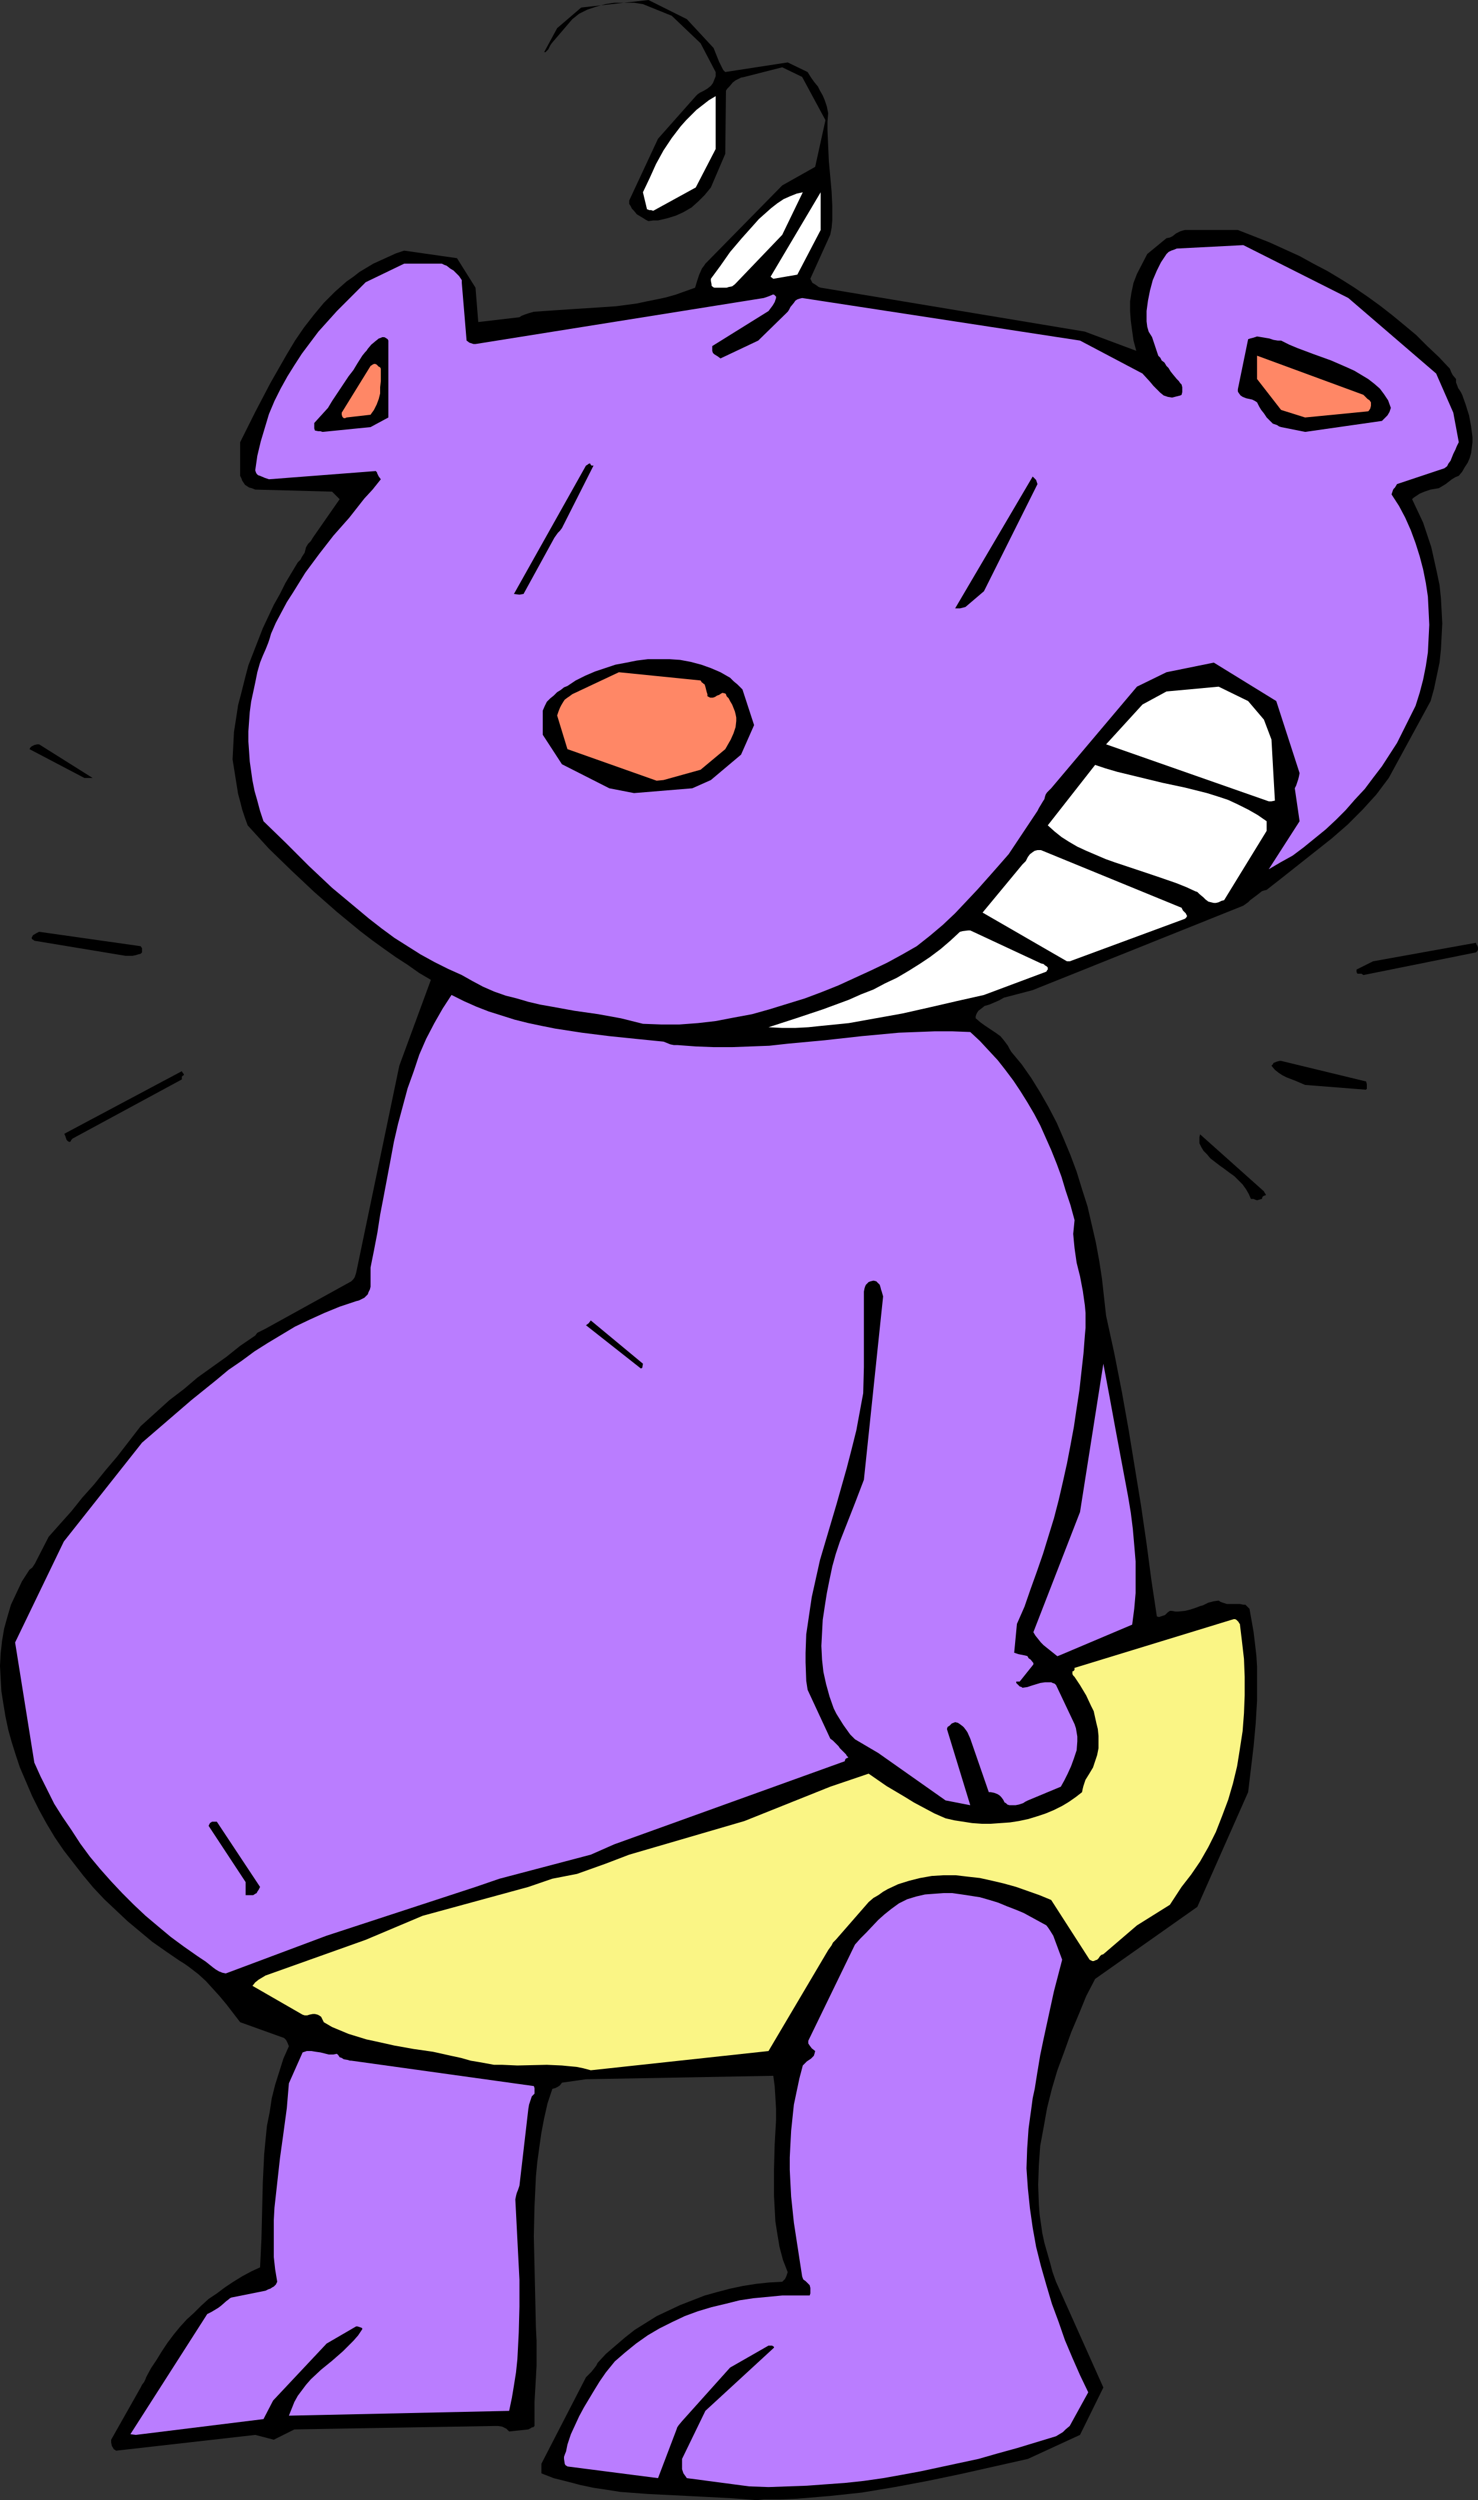 <?xml version="1.0" encoding="UTF-8" standalone="no"?>
<svg
   version="1.0"
   width="92.085mm"
   height="155.668mm"
   id="svg30"
   sodipodi:docname="Bear Grinning 1.wmf"
   xmlns:inkscape="http://www.inkscape.org/namespaces/inkscape"
   xmlns:sodipodi="http://sodipodi.sourceforge.net/DTD/sodipodi-0.dtd"
   xmlns="http://www.w3.org/2000/svg"
   xmlns:svg="http://www.w3.org/2000/svg">
  <rect width="100%" height="100%" fill="#333333" stroke="none"/>
  <sodipodi:namedview
     id="namedview30"
     pagecolor="#ffffff"
     bordercolor="#000000"
     borderopacity="0.25"
     inkscape:showpageshadow="2"
     inkscape:pageopacity="0.0"
     inkscape:pagecheckerboard="0"
     inkscape:deskcolor="#d1d1d1"
     inkscape:document-units="mm" />
  <defs
     id="defs1">
    <pattern
       id="WMFhbasepattern"
       patternUnits="userSpaceOnUse"
       width="6"
       height="6"
       x="0"
       y="0" />
  </defs>
  <path
     style="fill:#000000;fill-opacity:1;fill-rule:evenodd;stroke:none"
     d="m 179.835,588.192 h 3.878 l 3.878,-0.162 3.878,-0.323 3.878,-0.323 7.594,-0.808 7.756,-1.293 7.756,-1.454 7.756,-1.616 7.917,-1.778 7.917,-1.778 12.28,-5.656 5.494,-11.15 -11.149,-24.885 -0.808,-2.262 -0.646,-2.424 -0.646,-2.262 -0.646,-2.262 -0.485,-2.262 -0.323,-2.262 -0.323,-2.262 -0.162,-2.262 -0.162,-4.525 0.162,-4.686 0.323,-4.525 0.808,-4.363 0.808,-4.525 1.131,-4.525 1.293,-4.363 1.616,-4.363 1.616,-4.525 1.777,-4.201 1.777,-4.363 2.1,-4.04 24.075,-16.967 11.957,-26.986 1.293,-10.827 0.485,-5.332 0.323,-5.333 v -5.333 -2.747 l -0.162,-2.585 -0.323,-2.747 -0.323,-2.747 -0.485,-2.747 -0.485,-2.747 -0.323,-0.323 -0.323,-0.323 -0.323,-0.323 h -0.485 l -0.808,-0.162 h -0.969 -0.969 -1.131 l -0.969,-0.323 -0.485,-0.162 -0.485,-0.323 -1.131,0.162 -1.293,0.323 -1.293,0.646 -0.646,0.162 -0.808,0.323 -1.454,0.485 -1.293,0.323 -1.616,0.162 h -0.646 l -0.808,-0.162 h -0.485 l -0.485,0.323 -0.646,0.646 -0.485,0.162 -0.485,0.162 -0.485,0.162 -0.485,-0.162 -1.293,-8.564 -1.131,-8.564 -1.293,-8.888 -1.454,-8.888 -1.454,-8.888 -1.616,-9.049 -1.777,-9.049 -1.939,-8.888 -0.485,-4.363 -0.485,-4.363 -0.646,-4.201 -0.808,-4.363 -0.969,-4.201 -0.969,-4.201 -1.293,-4.04 -1.293,-4.201 -1.454,-3.878 -1.616,-3.878 -1.616,-3.717 -1.939,-3.717 -1.939,-3.393 -2.1,-3.393 -2.262,-3.232 -2.424,-2.909 -0.485,-0.808 -0.323,-0.646 -0.969,-1.293 -0.808,-0.97 -1.131,-0.808 -2.424,-1.616 -1.131,-0.808 -1.131,-0.97 v -0.485 l 0.162,-0.485 0.162,-0.323 0.323,-0.485 0.646,-0.485 0.808,-0.646 1.131,-0.323 1.131,-0.485 1.131,-0.485 1.131,-0.646 6.786,-1.778 49.604,-19.876 1.131,-0.808 0.485,-0.485 0.646,-0.485 0.646,-0.485 0.646,-0.485 0.808,-0.646 0.485,-0.162 0.646,-0.162 3.716,-2.909 3.878,-3.07 3.878,-3.07 3.878,-3.07 3.716,-3.232 3.555,-3.555 1.616,-1.778 1.616,-1.778 1.454,-1.939 1.454,-1.939 9.856,-18.098 0.808,-2.909 0.646,-3.07 0.646,-3.07 0.323,-3.07 0.162,-3.07 0.162,-3.07 -0.162,-3.07 -0.162,-2.909 -0.323,-3.07 -0.646,-3.07 -0.646,-2.909 -0.646,-2.909 -0.969,-2.909 -0.969,-2.909 -1.293,-2.747 -1.293,-2.747 0.323,-0.323 0.485,-0.323 0.969,-0.646 1.131,-0.485 1.454,-0.485 0.969,-0.162 0.969,-0.162 0.808,-0.485 0.808,-0.485 1.454,-1.131 0.808,-0.485 0.808,-0.323 0.808,-0.97 0.646,-1.131 0.646,-0.97 0.485,-1.131 0.323,-1.131 0.162,-1.293 0.162,-1.293 v -1.131 l -0.162,-1.293 -0.162,-1.293 -0.485,-2.585 -0.808,-2.585 -0.808,-2.262 -0.323,-0.646 -0.323,-0.485 -0.323,-0.485 -0.162,-0.485 -0.323,-0.808 v -0.808 l -0.808,-0.97 -0.323,-0.646 -0.323,-0.808 -2.585,-2.747 -2.747,-2.585 -2.585,-2.585 -2.908,-2.424 -2.747,-2.262 -2.908,-2.262 -2.908,-2.101 -3.07,-2.101 -3.07,-1.939 -3.232,-1.939 -3.393,-1.778 -3.232,-1.778 -3.555,-1.616 -3.555,-1.616 -3.716,-1.454 -3.716,-1.454 h -12.441 l -0.646,0.162 -0.485,0.162 -0.969,0.485 -0.808,0.646 -0.646,0.323 -0.808,0.162 -4.524,3.717 -2.424,4.686 -0.808,2.101 -0.485,2.262 -0.323,2.101 v 2.262 l 0.162,2.262 0.323,2.424 0.323,2.262 0.646,2.424 -12.118,-4.525 -62.207,-10.342 -0.485,-0.162 -0.646,-0.485 -0.808,-0.485 -0.485,-0.97 4.686,-10.342 0.323,-1.616 0.162,-1.778 v -3.393 l -0.162,-3.393 -0.323,-3.555 -0.323,-3.555 -0.162,-3.555 -0.162,-3.717 v -2.101 l 0.162,-1.939 -0.162,-0.808 -0.162,-0.808 -0.485,-1.454 -0.485,-1.131 -0.646,-1.131 -0.485,-0.97 -0.808,-0.97 -0.808,-1.131 -0.808,-1.293 -4.686,-2.262 -14.703,2.262 -0.485,-0.485 -0.323,-0.646 -0.646,-1.293 -0.646,-1.616 -0.646,-1.616 -6.301,-6.787 L 152.69,0 l -15.835,1.778 -5.655,4.848 -3.07,5.656 h 0.323 l 0.162,-0.162 0.485,-0.485 0.323,-0.646 0.162,-0.323 0.323,-0.485 4.847,-5.656 0.808,-0.646 0.808,-0.646 1.939,-0.97 1.939,-0.646 2.262,-0.646 2.1,-0.323 h 2.424 2.262 l 2.1,0.323 6.786,2.747 6.786,6.464 3.555,6.787 v 0.97 l -0.323,0.808 -0.323,0.808 -0.485,0.646 -0.808,0.646 -0.808,0.485 -0.969,0.485 -0.485,0.323 -0.485,0.485 -8.887,10.019 -6.786,14.543 v 0.808 l 0.323,0.485 0.323,0.646 0.485,0.485 0.646,0.808 0.808,0.485 0.808,0.485 0.485,0.323 0.646,0.323 1.131,-0.162 h 1.131 l 2.1,-0.485 2.1,-0.646 1.777,-0.808 1.939,-1.131 1.616,-1.454 1.454,-1.454 1.454,-1.778 3.393,-7.918 0.162,-14.866 0.323,-0.485 0.485,-0.485 0.808,-0.97 0.646,-0.485 0.646,-0.323 0.646,-0.323 0.808,-0.162 8.887,-2.262 4.686,2.262 5.494,10.18 -2.424,10.988 -7.756,4.363 -18.097,18.421 -0.323,0.485 -0.485,0.646 -0.646,1.454 -0.485,1.454 -0.485,1.616 -2.262,0.808 -2.262,0.808 -2.262,0.646 -2.262,0.485 -2.424,0.485 -2.262,0.485 -4.847,0.646 -4.847,0.323 -5.009,0.323 -4.847,0.323 -4.686,0.323 -1.131,0.323 -0.969,0.323 -0.808,0.323 -0.485,0.323 -9.695,1.131 -0.646,-8.08 -4.363,-6.948 -12.441,-1.778 -1.939,0.646 -1.777,0.808 -1.777,0.808 -1.777,0.808 -1.616,0.97 -1.616,0.97 -1.454,1.131 -1.616,1.131 -2.747,2.424 -2.585,2.585 -2.424,2.909 -2.262,2.909 -2.1,3.07 -1.939,3.232 -1.939,3.393 -1.939,3.393 -3.555,6.787 -1.777,3.555 -1.777,3.555 v 7.918 l 0.323,0.646 0.162,0.485 0.646,0.97 0.485,0.323 0.485,0.323 0.646,0.162 0.808,0.323 18.097,0.485 0.323,0.323 0.485,0.485 0.969,0.97 -6.301,9.049 -0.485,0.808 -0.646,0.646 -0.485,0.808 -0.162,0.646 -0.162,0.646 -0.323,0.485 -0.323,0.485 -0.323,0.646 -0.323,0.323 -0.323,0.323 -1.454,2.424 -1.454,2.424 -1.293,2.585 -1.454,2.585 -1.293,2.747 -1.293,2.747 -1.131,2.909 -1.131,2.909 -1.131,2.909 -0.808,3.07 -0.808,3.232 -0.808,3.07 -0.485,3.232 -0.485,3.07 -0.162,3.232 -0.162,3.232 0.646,4.04 0.646,4.04 0.485,1.778 0.485,1.939 0.646,1.939 0.646,1.778 5.009,5.494 5.332,5.171 5.332,5.009 5.332,4.686 5.494,4.525 2.747,2.101 2.908,2.101 2.747,1.939 2.747,1.778 2.747,1.939 2.747,1.616 -7.433,20.199 -10.179,48.801 -0.162,0.485 -0.162,0.485 -0.323,0.485 -0.485,0.485 -20.197,11.15 -0.646,0.323 -0.646,0.323 -0.646,0.323 -0.485,0.646 -3.555,2.424 -3.232,2.585 -6.786,4.848 -3.232,2.747 -3.393,2.585 -3.393,3.07 -3.393,3.07 -2.747,3.555 -2.747,3.555 -2.747,3.232 -2.747,3.393 -2.747,3.07 -2.585,3.232 -2.747,3.07 -2.585,2.909 -2.908,5.656 -0.323,0.646 -0.323,0.485 -0.323,0.485 -0.646,0.485 -1.777,2.747 -1.293,2.747 -1.293,2.747 -0.808,2.747 -0.808,2.909 -0.485,2.909 -0.323,2.909 L 0,392.02 l 0.162,3.07 0.162,2.909 0.485,3.07 0.485,2.909 0.646,3.07 0.808,2.909 0.969,3.07 0.969,2.909 1.454,3.393 1.454,3.393 1.616,3.232 1.777,3.232 1.939,3.232 2.1,3.07 2.262,2.909 2.262,2.909 2.424,2.909 2.585,2.747 2.747,2.585 2.747,2.585 2.908,2.424 2.908,2.424 3.232,2.262 3.07,2.101 1.293,0.808 1.131,0.808 2.1,1.616 1.777,1.616 1.616,1.778 1.616,1.778 1.616,1.939 1.616,2.101 1.616,2.101 10.341,3.717 v 0 l 0.162,0.162 0.323,0.323 0.323,0.646 0.323,0.808 -1.293,2.909 -0.969,3.07 -0.969,3.07 -0.808,3.232 -0.485,3.232 -0.646,3.232 -0.323,3.232 -0.323,3.393 -0.323,6.625 -0.162,6.787 -0.162,6.625 -0.323,6.625 -2.1,0.97 -2.1,1.131 -2.1,1.293 -1.939,1.293 -1.939,1.454 -1.939,1.293 -1.777,1.616 -1.616,1.616 -1.777,1.616 -1.616,1.778 -1.454,1.778 -1.454,1.939 -1.293,1.939 -1.293,2.101 -1.293,1.939 -1.131,2.101 -0.162,0.485 -0.323,0.646 -0.485,0.646 -0.323,0.646 -6.948,12.281 v 0.323 0.323 l 0.162,0.808 0.485,0.808 0.323,0.162 0.162,0.162 32.8,-3.717 4.363,1.131 4.847,-2.424 47.019,-0.808 h 0.969 l 0.969,0.162 0.969,0.485 0.323,0.323 0.323,0.323 4.524,-0.485 0.323,-0.162 0.323,-0.162 v 0 0 l 0.162,-0.162 h 0.323 l 0.323,-0.323 v -2.909 -2.747 l 0.323,-5.656 0.162,-2.909 v -2.747 -3.07 l -0.162,-3.232 -0.162,-7.272 -0.162,-7.11 -0.162,-6.948 0.162,-7.11 0.162,-3.393 0.162,-3.555 0.323,-3.393 0.485,-3.555 0.485,-3.393 0.646,-3.393 0.808,-3.555 1.131,-3.393 0.646,-0.162 0.646,-0.323 0.485,-0.323 0.485,-0.646 5.655,-0.808 44.11,-0.808 0.323,2.424 0.162,2.585 0.162,2.747 v 2.747 l -0.162,2.747 -0.162,2.909 -0.162,5.979 v 2.909 3.07 l 0.162,3.07 0.162,3.07 0.485,3.07 0.485,2.909 0.808,3.07 1.131,2.909 -0.162,0.485 -0.162,0.485 -0.323,0.646 -0.646,0.646 -3.07,0.162 -3.07,0.323 -3.07,0.485 -3.07,0.646 -3.07,0.808 -2.908,0.808 -2.908,1.131 -2.908,1.131 -2.747,1.293 -2.747,1.293 -2.585,1.616 -2.585,1.616 -2.262,1.778 -2.262,1.939 -2.262,1.939 -1.939,2.101 -0.323,0.646 -0.485,0.646 -0.646,0.808 -0.646,0.646 -0.646,0.646 -10.502,20.36 v 2.262 l 2.908,1.131 3.232,0.808 3.07,0.808 3.07,0.646 3.232,0.485 3.07,0.485 6.463,0.485 6.463,0.323 6.463,0.323 6.301,0.323 6.463,0.485 z"
     id="path1" />
  <path
     style="fill:#ba7dff;fill-opacity:1;fill-rule:evenodd;stroke:none"
     d="m 176.442,585.121 4.524,0.162 4.524,-0.162 4.524,-0.162 4.363,-0.323 4.524,-0.323 4.524,-0.485 4.524,-0.646 4.524,-0.808 4.363,-0.808 4.524,-0.97 4.524,-0.97 4.524,-0.97 4.524,-1.293 4.686,-1.293 9.048,-2.747 1.616,-0.97 0.646,-0.646 0.969,-0.808 4.363,-7.918 -1.939,-4.04 -1.777,-4.04 -1.777,-4.201 -1.454,-4.201 -1.616,-4.363 -1.293,-4.363 -1.293,-4.525 -1.131,-4.525 -0.808,-4.525 -0.646,-4.525 -0.485,-4.686 -0.323,-4.686 0.162,-4.686 0.323,-4.686 0.646,-4.686 0.323,-2.424 0.485,-2.262 0.646,-4.04 0.646,-3.878 0.808,-3.878 0.808,-3.717 1.616,-7.433 1.939,-7.433 -2.1,-5.656 -0.808,-1.293 -0.323,-0.485 -0.485,-0.646 -1.777,-0.97 -1.777,-0.97 -1.777,-0.97 -1.939,-0.808 -2.1,-0.808 -1.939,-0.808 -2.1,-0.646 -2.262,-0.646 -2.1,-0.323 -2.1,-0.323 -2.262,-0.323 h -2.1 l -2.262,0.162 -2.1,0.162 -2.1,0.485 -2.1,0.646 -1.939,0.97 -1.777,1.293 -1.616,1.293 -1.454,1.293 -2.747,2.909 -1.454,1.454 -1.293,1.454 -10.987,22.623 v 0.646 l 0.323,0.485 0.485,0.646 0.808,0.646 -0.162,0.646 -0.162,0.485 -0.323,0.323 -0.323,0.323 -0.969,0.646 -0.485,0.485 -0.485,0.485 -0.808,3.07 -0.646,3.07 -0.646,3.07 -0.323,3.07 -0.323,3.07 -0.162,3.07 -0.162,3.232 v 2.909 l 0.162,3.232 0.162,3.07 0.646,6.14 0.969,6.302 0.969,6.302 0.162,0.485 0.162,0.323 0.485,0.323 0.485,0.485 0.485,0.485 0.162,0.646 v 0.646 0.646 l -0.162,0.485 h -3.232 -3.232 l -3.393,0.323 -3.393,0.323 -3.232,0.485 -3.232,0.808 -3.393,0.808 -3.232,0.97 -3.07,1.131 -3.07,1.454 -2.908,1.454 -2.747,1.616 -2.747,1.939 -2.585,2.101 -2.424,2.101 -2.1,2.585 -1.454,2.101 -1.293,2.101 -2.424,4.04 -1.131,2.101 -0.969,2.101 -0.969,2.101 -0.808,2.424 -0.162,0.808 -0.162,0.808 -0.323,0.808 -0.162,0.485 v 0.485 l 0.162,1.131 0.162,0.323 0.485,0.323 21.328,2.747 4.363,-11.473 0.162,-0.485 0.323,-0.485 0.808,-0.97 11.31,-12.604 9.048,-5.171 h 0.808 l 0.323,0.162 0.162,0.162 v 0.162 l -16.158,14.866 -5.494,11.311 v 2.424 l 0.162,0.485 0.162,0.485 0.808,1.131 z"
     id="path2" />
  <path
     style="fill:#ba7dff;fill-opacity:1;fill-rule:evenodd;stroke:none"
     d="m 31.992,573.002 30.053,-3.717 2.262,-4.363 12.603,-13.412 6.948,-4.04 h 0.323 l 0.485,0.162 0.485,0.162 0.162,0.162 v 0.162 l -0.969,1.454 -1.131,1.293 -2.424,2.424 -2.585,2.262 -2.585,2.101 -2.424,2.262 -1.131,1.293 -0.969,1.293 -0.969,1.293 -0.808,1.454 -0.646,1.616 -0.646,1.616 51.866,-1.131 0.646,-3.07 0.485,-2.909 0.485,-3.07 0.323,-3.07 0.162,-3.07 0.162,-3.232 0.162,-6.14 v -6.302 l -0.323,-6.302 -0.323,-6.302 -0.323,-6.302 0.162,-0.808 0.162,-0.646 0.323,-0.808 0.323,-0.97 2.1,-18.098 0.162,-0.97 0.323,-0.97 0.323,-0.97 0.323,-0.323 0.323,-0.323 v -0.162 -0.485 -0.646 l -0.162,-0.485 -42.979,-5.979 h -0.323 l -0.485,-0.162 -0.969,-0.162 -0.485,-0.323 -0.485,-0.162 -0.323,-0.485 -0.323,-0.323 -0.808,0.162 h -1.131 l -1.939,-0.485 -1.131,-0.162 -0.969,-0.162 h -1.131 l -0.969,0.323 -3.232,7.272 -0.485,5.817 -0.808,5.979 -0.808,5.817 -0.646,5.817 -0.646,5.817 -0.162,2.909 v 2.909 2.909 2.909 l 0.323,2.909 0.485,2.909 -0.323,0.646 -0.485,0.485 -0.323,0.162 -0.485,0.323 -0.485,0.162 -0.646,0.323 -8.079,1.616 -0.323,0.162 -0.162,0.162 -0.646,0.485 -1.293,1.131 -0.646,0.485 -0.808,0.485 -0.808,0.485 -0.969,0.485 -18.097,28.278 z"
     id="path3" />
  <path
     style="fill:#faf585;fill-opacity:1;fill-rule:evenodd;stroke:none"
     d="m 139.118,487.197 41.848,-4.525 14.057,-23.754 0.808,-1.131 0.323,-0.646 0.646,-0.646 7.756,-8.888 1.131,-0.97 1.131,-0.646 1.131,-0.808 1.131,-0.646 2.424,-1.131 2.585,-0.808 2.585,-0.646 2.747,-0.485 2.747,-0.162 h 2.908 l 2.747,0.323 2.908,0.323 2.908,0.646 2.747,0.646 2.908,0.808 2.747,0.97 2.747,0.97 2.747,1.131 9.048,14.058 0.646,0.323 h 0.323 l 0.323,-0.162 0.485,-0.162 0.323,-0.323 0.323,-0.485 0.323,-0.323 0.485,-0.162 7.917,-6.787 7.756,-4.848 2.747,-4.201 2.262,-2.909 2.1,-3.07 1.939,-3.393 1.777,-3.555 1.454,-3.717 1.454,-3.878 1.131,-3.878 0.969,-4.04 0.646,-4.04 0.646,-4.201 0.323,-4.201 0.162,-4.201 v -4.363 l -0.162,-4.201 -0.485,-4.201 -0.485,-4.04 v 0 l -0.162,-0.162 -0.162,-0.323 -0.485,-0.485 -0.323,-0.162 h -0.323 l -37.486,11.473 v 0.485 l -0.162,0.162 -0.162,0.162 h -0.162 v 0.162 0.162 0.323 l 0.162,0.323 0.323,0.323 0.646,0.97 0.646,0.97 1.454,2.424 1.131,2.424 0.646,1.293 0.323,1.454 0.323,1.454 0.323,1.293 0.162,1.616 v 1.454 1.454 l -0.323,1.616 -0.485,1.454 -0.485,1.454 -0.485,0.808 -0.485,0.808 -0.808,1.293 -0.485,1.454 -0.162,0.646 -0.162,0.808 -1.454,1.131 -1.616,1.131 -1.616,0.97 -1.939,0.97 -1.939,0.808 -1.939,0.646 -2.1,0.646 -2.262,0.485 -2.1,0.323 -2.262,0.162 -2.262,0.162 h -2.1 l -2.262,-0.162 -2.1,-0.323 -2.1,-0.323 -2.1,-0.485 -2.585,-1.131 -2.424,-1.293 -2.424,-1.293 -2.1,-1.293 -4.363,-2.585 -2.1,-1.454 -2.1,-1.454 -9.048,3.07 -20.197,8.08 -27.145,7.918 -5.494,2.101 -6.786,2.424 -5.817,1.131 -5.655,1.939 -24.883,6.787 -13.411,5.656 -23.59,8.403 -0.808,0.485 -0.808,0.485 -0.808,0.646 -0.646,0.808 11.795,6.787 0.485,0.162 h 0.323 0.323 l 0.485,-0.162 0.808,-0.162 h 0.485 l 0.646,0.162 0.323,0.162 0.485,0.323 0.323,0.646 0.323,0.646 1.939,1.131 1.939,0.808 1.939,0.808 2.1,0.646 2.1,0.646 2.262,0.485 4.363,0.97 4.524,0.808 4.524,0.646 4.363,0.97 2.262,0.485 2.262,0.646 1.939,0.323 1.777,0.323 1.777,0.323 h 1.939 l 3.555,0.162 6.948,-0.162 3.555,0.162 1.616,0.162 1.777,0.162 1.616,0.323 z"
     id="path4" />
  <path
     style="fill:#ba7dff;fill-opacity:1;fill-rule:evenodd;stroke:none"
     d="m 53.159,464.413 23.752,-8.888 35.062,-11.473 5.655,-1.939 21.49,-5.656 5.494,-2.424 54.29,-19.553 0.162,-0.485 0.162,-0.162 0.323,-0.162 h 0.162 v -0.162 l -0.323,-0.323 -0.162,-0.323 -0.323,-0.323 -0.808,-0.808 -0.323,-0.323 -0.323,-0.485 -0.808,-0.808 -0.485,-0.485 -0.646,-0.485 -5.332,-11.473 -0.323,-2.101 -0.162,-4.363 v -2.262 l 0.162,-4.363 0.646,-4.363 0.646,-4.363 0.969,-4.363 0.969,-4.363 1.293,-4.363 2.585,-8.726 2.424,-8.564 1.131,-4.363 1.131,-4.525 0.808,-4.363 0.808,-4.363 0.162,-6.14 v -6.14 -5.817 -5.817 l 0.162,-0.808 0.162,-0.485 0.162,-0.323 0.323,-0.323 0.323,-0.323 0.485,-0.162 0.646,-0.162 0.646,0.162 0.323,0.323 0.485,0.485 0.162,0.485 0.162,0.646 0.162,0.485 0.323,1.131 -4.524,43.145 -2.1,5.494 -3.555,9.049 -0.969,2.909 -0.808,2.909 -0.646,3.07 -0.646,3.232 -0.485,3.07 -0.485,3.232 -0.162,3.07 -0.162,3.07 0.162,3.232 0.323,2.909 0.646,2.909 0.808,2.909 0.969,2.747 0.646,1.293 0.808,1.293 0.808,1.293 0.808,1.131 0.808,1.131 1.131,1.131 5.494,3.232 15.835,11.15 5.817,1.131 -5.494,-17.937 0.162,-0.485 0.485,-0.323 0.485,-0.485 0.808,-0.323 0.646,0.162 0.485,0.323 0.646,0.485 0.323,0.323 0.485,0.646 0.323,0.485 0.646,1.454 4.363,12.604 h 0.485 l 0.808,0.162 0.808,0.323 0.485,0.323 0.323,0.323 0.485,0.646 0.323,0.646 0.323,0.162 0.323,0.323 0.485,0.162 h 0.646 0.808 l 0.808,-0.162 0.969,-0.323 0.485,-0.323 0.646,-0.323 7.756,-3.232 0.808,-1.454 0.808,-1.616 0.808,-1.778 0.646,-1.778 0.646,-1.939 0.162,-2.101 v -1.131 l -0.162,-0.97 -0.162,-0.97 -0.323,-0.97 -4.363,-9.211 -0.323,-0.323 -0.485,-0.162 -0.323,-0.162 h -0.485 -0.969 l -1.131,0.162 -2.1,0.646 -0.969,0.323 -1.131,0.162 h 0.162 -0.162 l -0.162,-0.162 -0.485,-0.162 -0.323,-0.323 -0.485,-0.485 v -0.162 -0.162 h 0.162 0.162 0.485 l 3.232,-4.04 v -0.162 -0.162 l -0.646,-0.808 -0.485,-0.323 -0.162,-0.323 -0.162,-0.162 h 0.162 l -0.646,-0.162 -0.808,-0.162 -0.808,-0.162 -0.969,-0.323 0.646,-6.787 1.777,-4.04 1.454,-4.201 1.454,-4.04 1.454,-4.201 1.293,-4.201 1.293,-4.201 1.131,-4.363 0.969,-4.201 0.969,-4.363 0.808,-4.201 0.808,-4.363 0.646,-4.363 0.646,-4.201 0.485,-4.363 0.485,-4.363 0.323,-4.201 0.162,-1.778 v -1.778 -1.778 l -0.162,-1.778 -0.485,-3.393 -0.646,-3.393 -0.808,-3.232 -0.485,-3.393 -0.162,-1.616 -0.162,-1.778 0.162,-1.616 0.162,-1.616 -0.969,-3.555 -1.131,-3.393 -0.969,-3.232 -1.131,-3.07 -1.293,-3.232 -1.293,-2.909 -1.293,-2.909 -1.454,-2.747 -1.616,-2.747 -1.616,-2.585 -1.616,-2.424 -1.939,-2.585 -1.777,-2.262 -2.1,-2.262 -2.1,-2.262 -2.262,-2.101 -4.201,-0.162 h -4.201 l -4.201,0.162 -4.201,0.162 -8.725,0.808 -8.725,0.97 -8.725,0.808 -4.363,0.485 -4.363,0.162 -4.363,0.162 h -4.363 l -4.201,-0.162 -4.363,-0.323 h -0.808 l -0.808,-0.162 -0.808,-0.323 -0.808,-0.323 -6.463,-0.646 -6.301,-0.646 -6.463,-0.808 -6.301,-0.97 -3.232,-0.646 -3.07,-0.646 -3.232,-0.808 -3.07,-0.97 -3.07,-0.97 -2.908,-1.131 -2.908,-1.293 -2.908,-1.454 -2.1,3.232 -1.939,3.393 -1.939,3.717 -1.616,3.717 -1.293,3.878 -1.454,4.04 -1.131,4.201 -1.131,4.201 -0.969,4.201 -0.808,4.363 -1.616,8.564 -0.808,4.201 -0.646,4.201 -0.808,4.201 -0.808,4.04 v 4.525 l -0.162,0.646 -0.323,0.646 -0.162,0.485 -0.485,0.485 -0.323,0.323 -0.646,0.323 -0.646,0.323 -0.646,0.162 -3.878,1.293 -3.555,1.454 -3.555,1.616 -3.393,1.616 -3.232,1.939 -3.232,1.939 -3.07,1.939 -3.07,2.262 -3.07,2.101 -2.908,2.424 -5.817,4.686 -5.817,5.009 -5.817,5.009 -18.42,23.269 -11.472,23.754 4.524,28.278 1.454,3.232 1.616,3.232 1.616,3.232 1.939,3.07 2.1,3.07 2.1,3.232 2.262,3.07 2.424,2.909 2.585,2.909 2.585,2.747 2.747,2.747 2.747,2.585 3.07,2.585 2.908,2.424 3.07,2.262 3.232,2.262 0.969,0.646 0.969,0.646 1.616,1.293 0.646,0.485 0.808,0.485 0.808,0.323 z"
     id="path5" />
  <path
     style="fill:#000000;fill-opacity:1;fill-rule:evenodd;stroke:none"
     d="m 58.976,445.991 h 0.323 0.323 l 0.485,-0.323 0.323,-0.162 0.162,-0.323 0.323,-0.485 0.323,-0.646 -10.179,-15.351 h -0.646 -0.485 l -0.485,0.323 -0.162,0.323 -0.162,0.323 8.725,13.25 v 3.07 z"
     id="path6" />
  <path
     style="fill:#ba7dff;fill-opacity:1;fill-rule:evenodd;stroke:none"
     d="m 249.798,389.435 16.804,-7.11 0.485,-3.717 0.323,-3.717 v -3.717 -3.717 l -0.323,-3.878 -0.323,-3.717 -0.485,-3.878 -0.646,-3.878 -1.454,-7.756 -1.454,-7.756 -1.454,-7.918 -1.454,-7.756 -5.494,34.904 -10.987,28.278 0.485,0.808 0.646,0.808 0.646,0.808 0.646,0.646 1.616,1.293 1.616,1.293 z"
     id="path7" />
  <path
     style="fill:#000000;fill-opacity:1;fill-rule:evenodd;stroke:none"
     d="m 151.236,321.89 0.162,-0.97 -12.28,-10.18 -0.485,0.646 -0.646,0.485 12.926,10.18 z"
     id="path8" />
  <path
     style="fill:#000000;fill-opacity:1;fill-rule:evenodd;stroke:none"
     d="m 296.009,282.461 1.131,-0.323 0.162,-0.485 0.162,-0.162 0.323,-0.162 h 0.162 l 0.162,-0.162 -0.323,-0.485 -0.162,-0.323 -15.027,-13.412 -0.162,0.646 v 0.485 0.97 l 0.485,0.97 0.485,0.808 0.808,0.808 0.808,0.97 2.1,1.616 1.131,0.808 1.293,0.97 1.131,0.808 0.969,0.97 0.969,0.97 0.808,1.131 0.646,1.131 0.485,1.131 h 0.646 l 0.323,0.162 z"
     id="path9" />
  <path
     style="fill:#000000;fill-opacity:1;fill-rule:evenodd;stroke:none"
     d="m 17.127,267.918 25.691,-13.897 v -0.323 -0.323 l 0.162,-0.162 0.162,-0.162 h 0.162 v 0 -0.162 l -0.162,-0.323 -0.162,-0.162 -0.162,-0.323 -27.63,14.705 v 0.162 l 0.162,0.323 0.323,0.97 0.323,0.323 0.323,0.162 h 0.162 l 0.162,-0.162 0.162,-0.323 z"
     id="path10" />
  <path
     style="fill:#000000;fill-opacity:1;fill-rule:evenodd;stroke:none"
     d="m 321.699,256.445 v -0.162 h 0.162 v -0.485 -0.646 l -0.162,-0.646 -20.036,-4.848 h -0.323 l -0.646,0.162 -0.808,0.323 -0.162,0.323 -0.323,0.323 0.808,0.97 0.808,0.646 0.969,0.646 0.969,0.485 2.1,0.808 2.262,0.97 z"
     id="path11" />
  <path
     style="fill:#ffffff;fill-opacity:1;fill-rule:evenodd;stroke:none"
     d="m 180.966,241.74 3.232,0.162 h 3.07 l 3.07,-0.162 3.07,-0.323 3.232,-0.323 3.232,-0.323 6.301,-1.131 6.301,-1.131 6.463,-1.454 6.301,-1.454 6.463,-1.454 14.703,-5.494 0.162,-0.323 0.162,-0.162 v -0.323 -0.162 l -0.323,-0.323 -0.323,-0.162 -0.323,-0.323 -0.646,-0.162 -16.642,-7.756 h -0.485 l -1.293,0.162 -0.646,0.162 -2.262,2.101 -2.262,1.939 -2.585,1.939 -2.424,1.616 -2.585,1.616 -2.747,1.616 -2.747,1.293 -2.747,1.454 -2.908,1.131 -2.908,1.293 -6.14,2.262 -6.301,2.101 z"
     id="path12" />
  <path
     style="fill:#ba7dff;fill-opacity:1;fill-rule:evenodd;stroke:none"
     d="m 151.397,240.932 4.363,0.162 h 4.201 l 4.363,-0.323 4.201,-0.485 4.201,-0.808 4.363,-0.808 4.039,-1.131 4.201,-1.293 4.201,-1.293 3.878,-1.454 4.039,-1.616 3.878,-1.778 3.878,-1.778 3.716,-1.778 3.555,-1.939 3.393,-1.939 3.07,-2.424 3.07,-2.585 2.908,-2.747 2.747,-2.909 2.585,-2.747 2.585,-2.909 2.424,-2.747 1.131,-1.293 1.131,-1.293 6.786,-10.18 0.323,-0.646 0.485,-0.808 0.485,-0.808 0.323,-0.485 0.162,-0.646 0.162,-0.485 0.323,-0.485 0.485,-0.485 0.485,-0.485 20.197,-23.915 6.948,-3.393 11.149,-2.262 14.703,9.049 5.494,16.967 -0.162,0.808 -0.162,0.646 -0.323,0.97 -0.162,0.485 -0.323,0.646 1.131,7.756 -7.271,11.311 2.747,-1.616 2.908,-1.616 2.585,-1.939 2.585,-2.101 2.585,-2.101 2.424,-2.262 2.262,-2.262 2.262,-2.585 2.262,-2.424 1.939,-2.585 2.1,-2.747 1.777,-2.747 1.777,-2.747 1.454,-2.909 1.454,-2.909 1.454,-2.909 0.969,-3.07 0.808,-3.07 0.646,-3.232 0.485,-3.232 0.162,-3.232 0.162,-3.232 -0.162,-3.393 -0.162,-3.232 -0.485,-3.232 -0.646,-3.232 -0.808,-3.07 -0.969,-3.07 -1.131,-3.07 -1.293,-2.909 -1.454,-2.747 -1.777,-2.747 0.162,-0.485 0.162,-0.485 0.162,-0.323 0.323,-0.323 0.485,-0.808 11.149,-3.717 0.646,-0.485 0.323,-0.646 0.485,-0.646 0.323,-0.808 0.323,-0.808 0.485,-0.97 0.323,-0.808 0.485,-0.97 -1.293,-6.948 -4.039,-9.211 -20.682,-17.775 -24.721,-12.443 -15.673,0.808 -0.808,0.323 -0.485,0.162 -0.646,0.323 -0.485,0.485 -1.293,1.939 -0.969,1.939 -0.969,2.262 -0.646,2.424 -0.485,2.424 -0.323,2.424 v 1.293 1.131 l 0.162,1.293 0.323,1.131 0.808,1.293 0.485,1.454 0.485,1.454 0.485,1.454 0.485,0.485 0.323,0.646 0.646,0.485 0.485,0.808 0.485,0.485 0.485,0.808 0.646,0.808 0.808,0.97 0.485,0.485 0.323,0.485 0.323,0.323 0.162,0.646 v 0.485 0.646 l -0.162,0.646 -0.323,0.162 -0.646,0.162 -0.646,0.162 -0.646,0.162 -0.969,-0.162 -0.969,-0.323 -0.808,-0.646 -0.808,-0.808 -0.808,-0.808 -0.808,-0.97 -1.777,-1.939 -14.703,-7.756 -65.439,-10.019 -0.646,0.162 -0.485,0.162 -0.485,0.323 -0.323,0.485 -0.808,0.97 -0.323,0.646 -0.323,0.485 -6.948,6.787 -8.887,4.201 -0.646,-0.485 -0.808,-0.485 -0.323,-0.323 -0.162,-0.485 v -0.646 -0.485 l 13.249,-8.241 0.485,-0.646 0.485,-0.646 0.485,-0.808 0.323,-0.97 v -0.323 l -0.162,-0.162 -0.323,-0.323 h -0.323 l -0.323,0.162 -0.808,0.323 -0.485,0.162 -0.485,0.162 -67.862,10.827 H 111.488 l -0.485,-0.162 -0.485,-0.162 -0.646,-0.485 -1.131,-13.574 v -0.646 l -0.323,-0.485 -0.323,-0.485 -0.485,-0.485 -0.808,-0.808 -0.808,-0.485 -0.808,-0.646 -0.485,-0.162 -0.646,-0.323 h -8.887 l -9.048,4.363 -4.524,4.525 -2.262,2.262 -4.363,4.848 -1.939,2.585 -1.939,2.585 -1.777,2.747 -1.616,2.585 -1.616,2.909 -1.454,2.909 -1.293,3.07 -0.969,3.232 -0.969,3.232 -0.808,3.393 -0.485,3.393 0.162,0.485 0.162,0.323 0.323,0.323 0.485,0.162 1.131,0.485 0.969,0.323 25.206,-1.939 v 0.162 h 0.162 l 0.162,0.485 0.323,0.646 0.485,0.646 -1.939,2.424 -1.939,2.101 -3.555,4.525 -3.716,4.201 -3.393,4.363 -3.232,4.363 -2.908,4.686 -1.454,2.262 -1.293,2.424 -1.293,2.424 -1.131,2.585 -0.323,1.131 -0.323,0.97 -0.646,1.616 -0.646,1.454 -0.323,0.808 -0.323,0.808 -0.646,2.262 -0.485,2.424 -0.485,2.262 -0.485,2.262 -0.323,2.424 -0.162,2.262 -0.162,2.262 v 2.424 l 0.162,2.262 0.162,2.424 0.323,2.262 0.323,2.262 0.485,2.424 0.646,2.262 0.646,2.424 0.808,2.424 5.332,5.171 5.332,5.333 5.494,5.171 2.908,2.424 2.908,2.424 2.908,2.424 2.908,2.262 3.07,2.262 3.07,1.939 3.07,1.939 3.232,1.778 3.232,1.616 3.232,1.454 2.585,1.454 2.424,1.293 2.585,1.131 2.747,0.97 2.585,0.646 2.747,0.808 2.747,0.646 2.747,0.485 5.332,0.97 5.655,0.808 5.332,0.97 2.585,0.646 z"
     id="path13" />
  <path
     style="fill:#000000;fill-opacity:1;fill-rule:evenodd;stroke:none"
     d="m 321.053,229.459 26.499,-5.333 0.323,-0.323 0.162,-0.323 v -0.162 -0.323 l -0.162,-0.485 -0.162,-0.162 -0.162,-0.485 -24.237,4.363 -3.878,1.939 v 0.646 l 0.162,0.162 v 0.162 h 0.323 0.323 0.323 z"
     id="path14" />
  <path
     style="fill:#ffffff;fill-opacity:1;fill-rule:evenodd;stroke:none"
     d="m 251.898,226.228 27.145,-10.019 0.323,-0.323 0.162,-0.323 -0.162,-0.323 -0.162,-0.323 -0.323,-0.323 -0.323,-0.323 -0.162,-0.323 -0.162,-0.323 -33.123,-13.574 h -0.323 -0.485 l -0.646,0.162 -0.485,0.323 -0.646,0.485 -0.485,0.646 -0.485,0.97 -0.808,0.808 -9.371,11.311 19.874,11.473 z"
     id="path15" />
  <path
     style="fill:#000000;fill-opacity:1;fill-rule:evenodd;stroke:none"
     d="m 29.569,224.935 h 1.616 l 0.808,-0.162 0.485,-0.162 0.646,-0.162 0.323,-0.323 v -0.485 -0.485 l -0.323,-0.485 -23.913,-3.393 -0.323,0.162 -0.323,0.162 -0.808,0.485 -0.162,0.323 -0.162,0.323 0.162,0.323 0.323,0.162 0.162,0.162 z"
     id="path16" />
  <path
     style="fill:#ffffff;fill-opacity:1;fill-rule:evenodd;stroke:none"
     d="m 285.829,212.492 h 0.485 l 0.646,-0.162 0.646,-0.323 0.646,-0.162 10.018,-16.321 v -2.262 l -2.1,-1.454 -2.262,-1.293 -2.262,-1.131 -2.424,-1.131 -2.424,-0.808 -2.585,-0.808 -5.17,-1.293 -5.332,-1.131 -5.332,-1.293 -5.332,-1.293 -2.747,-0.808 -2.424,-0.808 -11.149,14.22 1.616,1.454 1.616,1.293 1.777,1.131 1.939,1.131 2.1,0.97 2.262,0.97 2.262,0.97 2.262,0.808 4.847,1.616 4.847,1.616 4.686,1.616 2.424,0.97 2.1,0.97 0.485,0.162 0.485,0.485 0.969,0.808 0.485,0.485 0.646,0.485 0.646,0.162 z"
     id="path17" />
  <path
     style="fill:#ffffff;fill-opacity:1;fill-rule:evenodd;stroke:none"
     d="m 299.402,188.577 0.808,-0.162 -0.808,-14.382 -1.777,-4.686 -3.716,-4.363 -6.948,-3.393 -12.28,1.131 -5.655,3.07 -8.564,9.372 38.294,13.412 z"
     id="path18" />
  <path
     style="fill:#000000;fill-opacity:1;fill-rule:evenodd;stroke:none"
     d="m 149.297,186.638 13.734,-1.131 4.363,-1.939 7.109,-5.979 3.07,-6.948 -2.585,-7.918 -0.162,-0.485 -0.323,-0.323 -0.808,-0.808 -0.969,-0.808 -0.808,-0.808 -2.262,-1.293 -2.262,-0.97 -2.262,-0.808 -2.424,-0.646 -2.585,-0.485 -2.424,-0.162 h -2.585 -2.585 l -2.585,0.323 -2.424,0.485 -2.585,0.485 -2.424,0.808 -2.424,0.808 -2.262,0.97 -2.262,1.131 -1.939,1.293 -0.808,0.323 -0.808,0.646 -0.808,0.485 -0.808,0.808 -0.808,0.646 -0.808,0.808 -0.485,0.97 -0.485,1.131 v 5.656 l 4.524,6.948 11.149,5.656 z"
     id="path19" />
  <path
     style="fill:#ff8766;fill-opacity:1;fill-rule:evenodd;stroke:none"
     d="m 156.245,183.568 8.725,-2.424 5.817,-4.848 0.646,-1.131 0.646,-1.131 0.646,-1.454 0.485,-1.454 0.162,-1.454 v -0.808 l -0.162,-0.808 -0.162,-0.646 -0.323,-0.808 -0.323,-0.808 -0.485,-0.808 -0.323,-0.646 -0.485,-0.485 -0.162,-0.485 -0.162,-0.162 v 0 l -0.646,-0.162 -0.323,0.162 -0.485,0.323 -0.485,0.162 -0.485,0.323 -0.485,0.162 h -0.646 l -0.323,-0.162 -0.323,-0.162 v -0.485 l -0.162,-0.485 -0.162,-0.646 -0.162,-0.646 -0.162,-0.485 -0.162,-0.162 v 0 h -0.162 v -0.162 l -0.323,-0.162 -0.323,-0.485 -19.228,-1.939 -10.987,5.171 -0.646,0.485 -0.485,0.323 -0.646,0.485 -0.323,0.485 -0.485,0.808 -0.323,0.646 -0.323,0.808 -0.323,0.97 2.424,7.918 21.005,7.433 z"
     id="path20" />
  <path
     style="fill:#000000;fill-opacity:1;fill-rule:evenodd;stroke:none"
     d="m 20.52,183.083 h 1.293 L 9.21,175.165 H 8.725 l -0.646,0.162 -0.646,0.323 -0.323,0.323 -0.162,0.323 12.926,6.787 z"
     id="path21" />
  <path
     style="fill:#000000;fill-opacity:1;fill-rule:evenodd;stroke:none"
     d="m 226.046,143.17 1.293,-0.323 4.363,-3.717 12.603,-25.208 -0.162,-0.485 -0.162,-0.485 -0.808,-0.808 -18.258,31.025 z"
     id="path22" />
  <path
     style="fill:#000000;fill-opacity:1;fill-rule:evenodd;stroke:none"
     d="m 122.314,139.938 0.969,-0.162 7.271,-13.25 0.808,-1.131 0.485,-0.485 0.485,-0.646 7.433,-14.705 h -0.485 l -0.162,-0.162 -0.162,-0.323 v 0 h -0.162 l -0.323,0.162 -0.162,0.162 -0.323,0.162 -16.966,30.218 z"
     id="path23" />
  <path
     style="fill:#000000;fill-opacity:1;fill-rule:evenodd;stroke:none"
     d="m 75.941,101.641 11.31,-1.131 4.201,-2.262 V 80.149 l -0.162,-0.323 -0.485,-0.323 -0.323,-0.162 h -0.485 l -0.323,0.162 -0.485,0.162 -0.808,0.646 -0.969,0.808 -0.808,0.97 -0.323,0.485 -0.323,0.323 -0.646,0.808 -1.131,1.778 -0.969,1.616 -1.131,1.454 -0.969,1.454 -1.939,2.909 -0.969,1.454 -0.969,1.616 -3.232,3.555 v 0.323 0.485 0.485 l 0.162,0.485 0.808,0.162 h 0.485 z"
     id="path24" />
  <path
     style="fill:#000000;fill-opacity:1;fill-rule:evenodd;stroke:none"
     d="m 307.319,101.641 18.097,-2.585 0.646,-0.646 0.646,-0.646 0.485,-0.808 0.323,-0.97 -0.646,-1.778 -0.969,-1.454 -0.969,-1.293 -1.293,-1.131 -1.454,-1.131 -1.616,-0.97 -1.616,-0.97 -1.777,-0.808 -3.716,-1.616 -4.039,-1.454 -3.878,-1.454 -1.939,-0.808 -1.939,-0.97 h -0.808 l -0.969,-0.162 -0.969,-0.323 -0.969,-0.162 -0.969,-0.162 -0.969,-0.162 -0.969,0.323 -0.646,0.162 -0.485,0.162 -2.424,11.796 v 0.485 l 0.162,0.323 0.485,0.646 0.485,0.323 0.808,0.323 1.454,0.323 0.646,0.323 0.485,0.323 0.485,0.97 0.485,0.808 0.646,0.808 0.646,0.97 0.808,0.808 0.646,0.646 0.969,0.323 0.485,0.323 0.485,0.162 z"
     id="path25" />
  <path
     style="fill:#ff8766;fill-opacity:1;fill-rule:evenodd;stroke:none"
     d="m 81.596,98.247 5.655,-0.646 0.808,-1.131 0.646,-1.293 0.485,-1.293 0.323,-1.293 v -1.454 L 89.675,89.683 V 86.774 L 89.514,86.451 89.19,86.29 88.706,85.805 88.383,85.643 H 88.059 l -0.323,0.162 -0.485,0.323 -6.786,10.988 v 0.485 l 0.162,0.485 0.162,0.162 0.162,0.162 h 0.323 z"
     id="path26" />
  <path
     style="fill:#ff8766;fill-opacity:1;fill-rule:evenodd;stroke:none"
     d="m 307.319,98.247 14.865,-1.454 0.162,-0.162 0.323,-0.485 0.162,-0.646 v -0.808 l -0.323,-0.485 -0.485,-0.323 -0.969,-0.97 -25.044,-9.211 v 5.494 l 5.655,7.272 z"
     id="path27" />
  <path
     style="fill:#ffffff;fill-opacity:1;fill-rule:evenodd;stroke:none"
     d="m 168.525,67.707 h 2.262 0.323 l 0.485,-0.162 0.808,-0.162 0.646,-0.485 11.149,-11.635 4.847,-10.019 -1.454,0.323 -1.616,0.646 -1.454,0.646 -1.454,0.97 -1.454,1.131 -1.454,1.293 -1.454,1.293 -1.293,1.454 -2.747,3.07 -2.747,3.232 -2.262,3.232 -2.262,3.07 v 0.485 l 0.162,0.808 v 0.323 l 0.323,0.323 0.323,0.162 z"
     id="path28" />
  <path
     style="fill:#ffffff;fill-opacity:1;fill-rule:evenodd;stroke:none"
     d="m 182.097,65.606 5.655,-0.97 5.494,-10.503 v -8.888 l -11.795,19.876 z"
     id="path29" />
  <path
     style="fill:#ffffff;fill-opacity:1;fill-rule:evenodd;stroke:none"
     d="m 153.821,49.608 10.018,-5.494 4.686,-9.049 V 22.623 l -1.616,0.97 -1.454,1.131 -1.454,1.131 -1.131,1.131 -1.293,1.293 -1.293,1.454 -2.1,2.747 -1.939,2.909 -1.777,3.232 -1.454,3.232 -1.616,3.393 0.969,4.04 h 0.162 l 0.323,0.162 h 0.485 z"
     id="path30" />
</svg>
